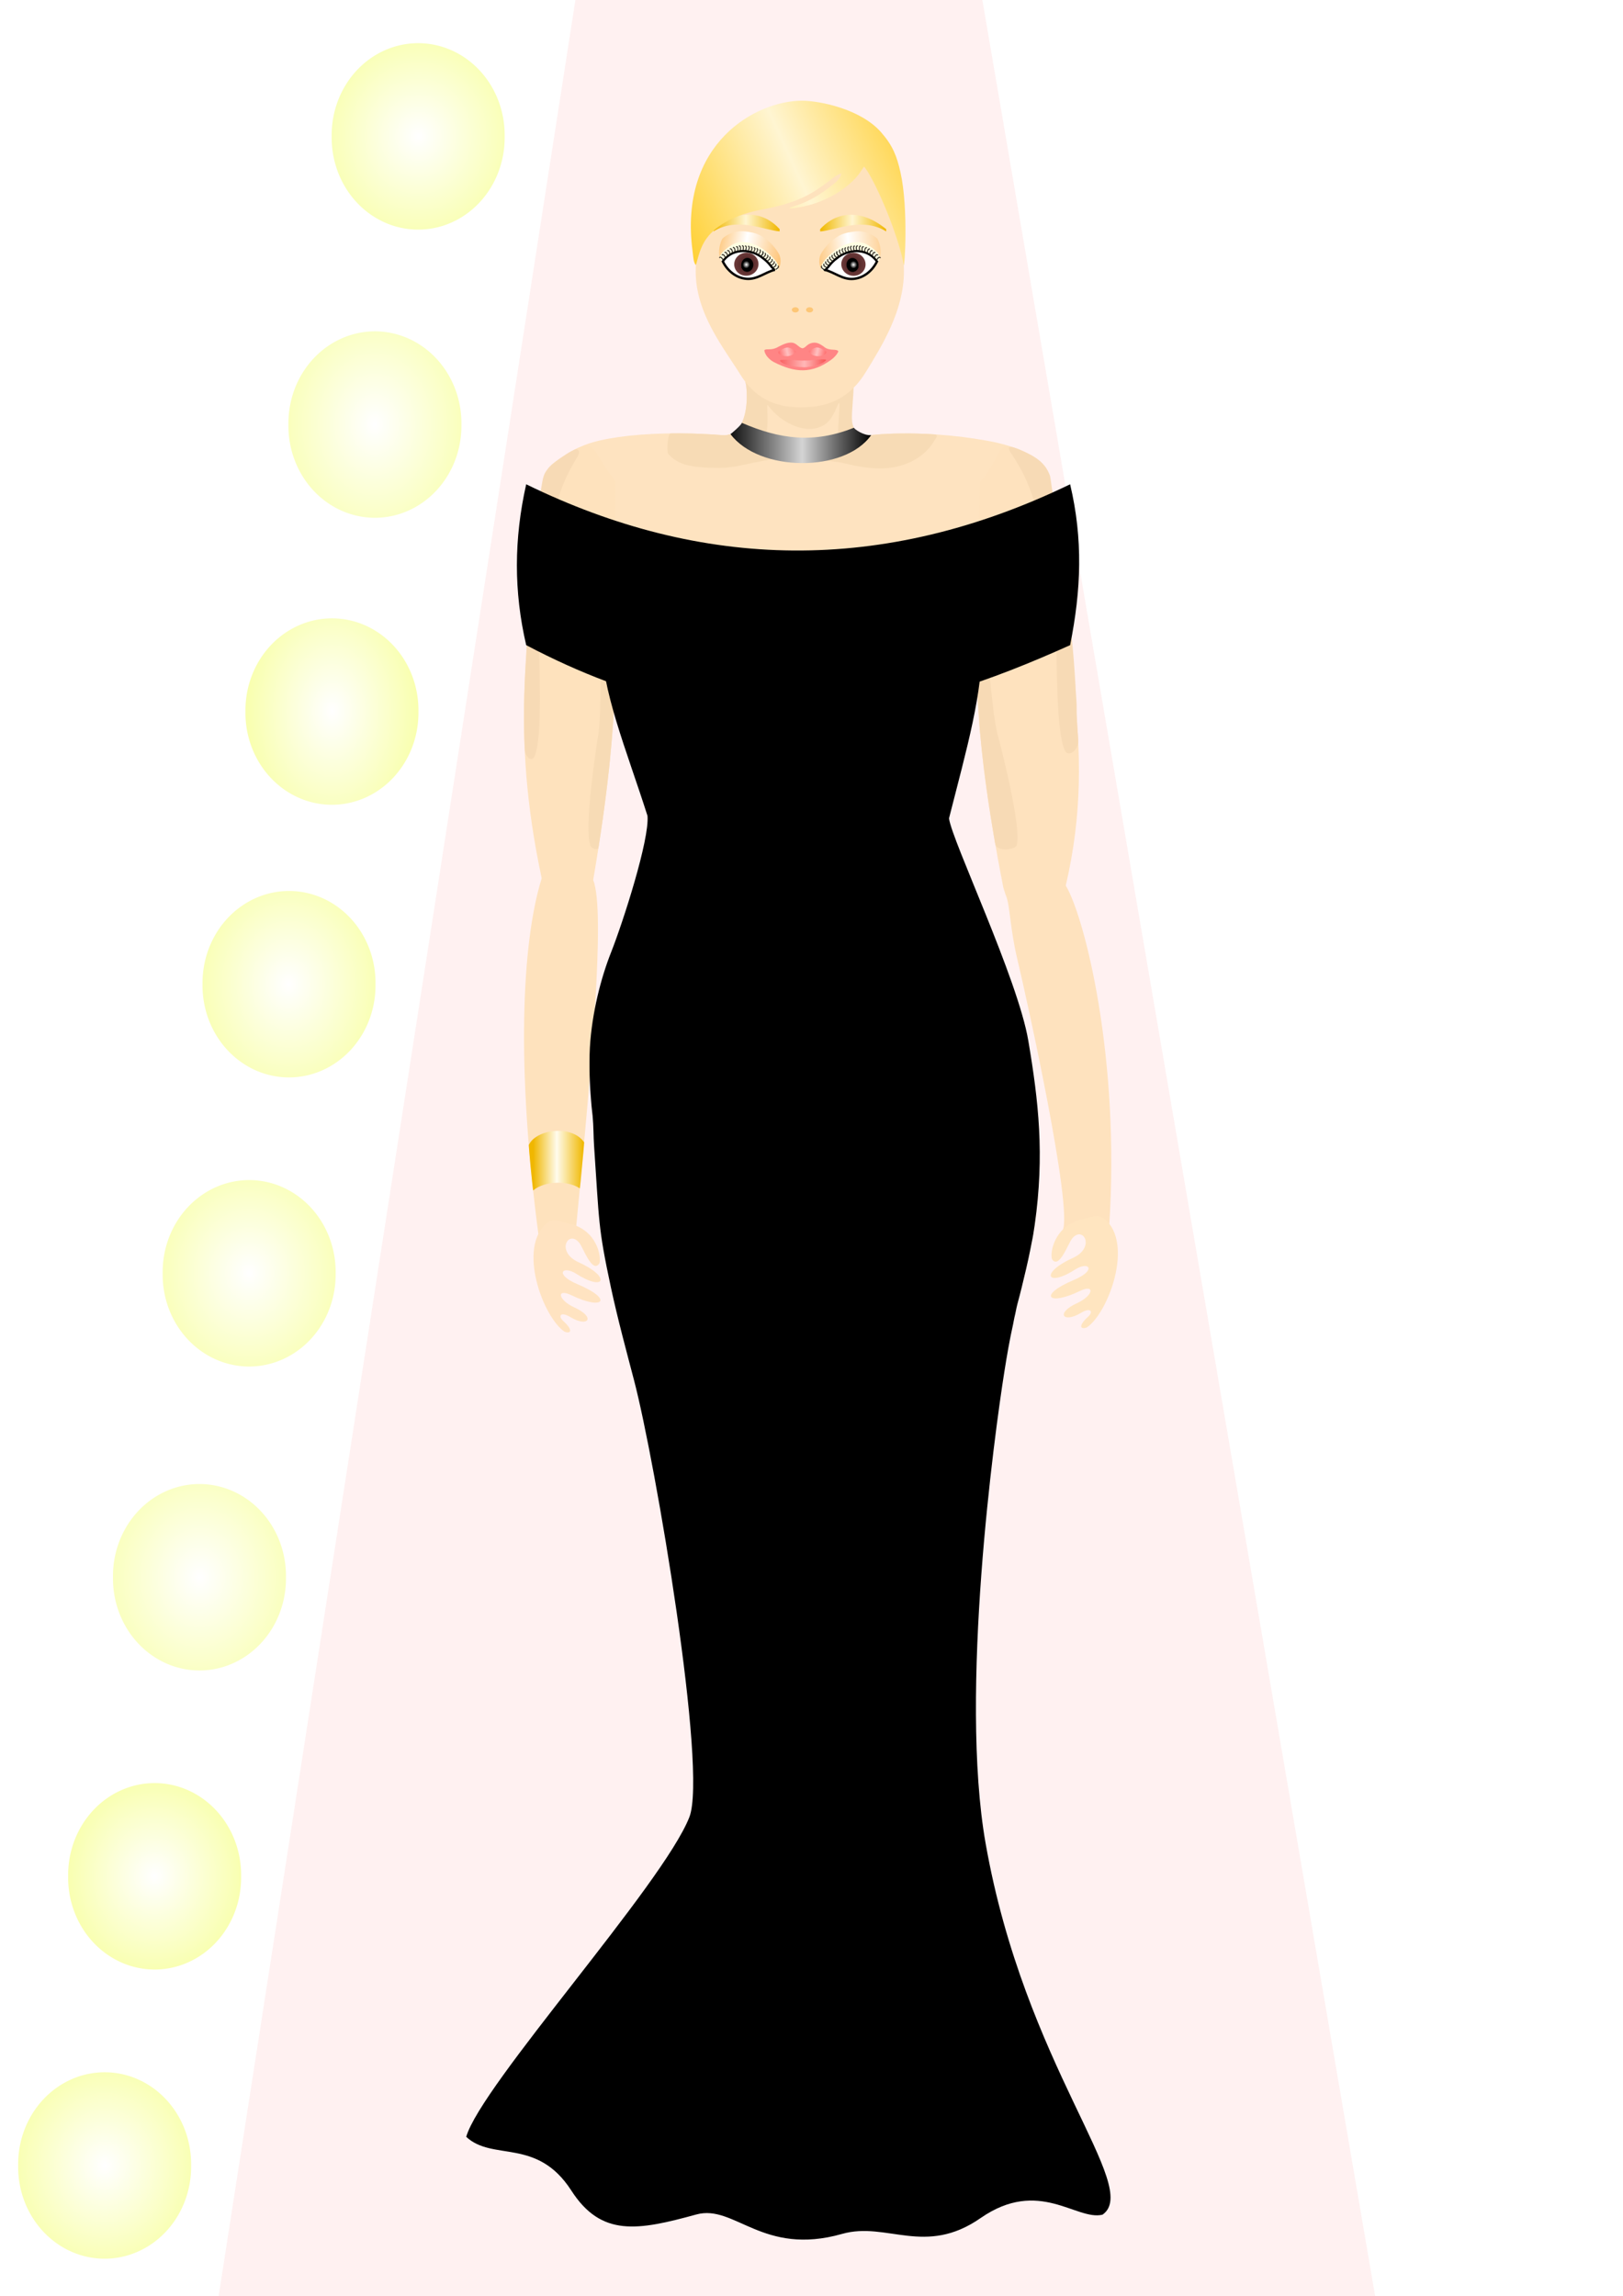 <?xml version="1.0" encoding="UTF-8"?>
<svg viewBox="0 0 744.09 1052.4" xmlns="http://www.w3.org/2000/svg" xmlns:xlink="http://www.w3.org/1999/xlink">
<defs>
<linearGradient id="a">
<stop stop-color="#fff" offset="0"/>
<stop stop-color="#f4ff77" offset="1"/>
</linearGradient>
<filter id="y" x="-.178" y="-.357" width="1.356" height="1.715">
<feGaussianBlur stdDeviation="0.62"/>
</filter>
<filter id="z" x="-.178" y="-.357" width="1.356" height="1.715">
<feGaussianBlur stdDeviation="0.62"/>
</filter>
<filter id="x" x="-.106" y="-.621" width="1.212" height="2.241">
<feGaussianBlur stdDeviation="0.974"/>
</filter>
<linearGradient id="l">
<stop stop-color="#f0b800" offset="0"/>
<stop stop-color="#fff5d2" offset=".488"/>
<stop stop-color="#f0b700" offset="1"/>
</linearGradient>
<linearGradient id="w" x1="343.81" x2="359.46" y1="243.18" y2="259.92" gradientTransform="matrix(-.689 .738 -.738 -.689 713.28 449.48)" gradientUnits="userSpaceOnUse">
<stop stop-color="#f0b800" offset="0"/>
<stop stop-color="#fffbed" offset=".532"/>
<stop stop-color="#f0b700" offset="1"/>
</linearGradient>
<linearGradient id="v" x1="325.78" x2="365.62" y1="833.05" y2="832.29" gradientTransform="matrix(1.048 -.095 .095 1.048 -40.929 -3.235)" gradientUnits="userSpaceOnUse">
<stop stop-color="#fedcaf" offset="0"/>
<stop stop-color="#fff" offset=".526"/>
<stop stop-color="#fedcaf" offset="1"/>
</linearGradient>
<linearGradient id="u" x1="382.04" x2="415.87" y1="838.7" y2="840.36" gradientTransform="matrix(1.04 -.164 .158 .999 -73.912 43.051)" gradientUnits="userSpaceOnUse">
<stop stop-color="#fee2bd" offset="0"/>
<stop stop-color="#ffedd2" offset=".486"/>
<stop stop-color="#fee2bd" offset="1"/>
</linearGradient>
<linearGradient id="t" x1="361.62" x2="428.74" y1="205.07" y2="205.07" gradientUnits="userSpaceOnUse">
<stop offset="0"/>
<stop stop-color="#d4d4d4" offset=".528"/>
<stop offset="1"/>
</linearGradient>
<linearGradient id="s" x1="356.5" x2="386.76" y1="102.25" y2="102.25" gradientUnits="userSpaceOnUse" xlink:href="#l"/>
<linearGradient id="r" x1="143.09" x2="515.45" y1="528.99" y2="604.36" gradientTransform="matrix(.1 0 0 .1 341.22 53.265)" gradientUnits="userSpaceOnUse">
<stop stop-color="#feb655" offset="0"/>
<stop stop-color="#fff" offset=".436"/>
<stop stop-color="#fdb555" offset="1"/>
</linearGradient>
<radialGradient id="k" cx="405.45" cy="398.43" r="27.02" gradientTransform="matrix(1.41 -.062 .091 1.624 -202.45 -223.48)" gradientUnits="userSpaceOnUse">
<stop stop-color="#431b1b" offset="0"/>
<stop stop-color="#7c4646" offset=".939"/>
<stop stop-color="#471717" offset="1"/>
</radialGradient>
<radialGradient id="j" cx="376.5" cy="401.16" r="3.599" gradientTransform="matrix(1 0 0 1.143 0 -57.309)" gradientUnits="userSpaceOnUse">
<stop stop-color="#fff" offset="0"/>
<stop stop-color="#fff" stop-opacity="0" offset="1"/>
</radialGradient>
<linearGradient id="q" x1="367.43" x2="336.75" y1="199.95" y2="199.1" gradientTransform="matrix(.878 -.02 .017 .729 40.164 74.886)" gradientUnits="userSpaceOnUse">
<stop stop-color="#eb0000" offset="0"/>
<stop stop-color="#ffeded" offset=".434"/>
<stop stop-color="#eb0000" offset="1"/>
</linearGradient>
<linearGradient id="m" x1="343.36" x2="351.75" y1="208.65" y2="207.03" gradientTransform="matrix(1 -.022 .022 1 -4.565 6.396)" gradientUnits="userSpaceOnUse">
<stop stop-color="#ff5858" offset="0"/>
<stop stop-color="#fff" offset=".492"/>
<stop stop-color="#ff5858" offset="1"/>
</linearGradient>
<linearGradient id="p" x1="328.5" x2="444.46" y1="91.015" y2="38.334" gradientUnits="userSpaceOnUse">
<stop stop-color="#ffce2b" offset="0"/>
<stop stop-color="#fff5d2" offset=".505"/>
<stop stop-color="#ffcd2b" offset="1"/>
</linearGradient>
<linearGradient id="o" x1="405.36" x2="435.62" y1="102.29" y2="102.29" gradientUnits="userSpaceOnUse" xlink:href="#l"/>
<linearGradient id="n" x1="398.33" x2="442.77" y1="110.3" y2="106.05" gradientUnits="userSpaceOnUse">
<stop stop-color="#feb655" offset="0"/>
<stop stop-color="#fff" offset=".442"/>
<stop stop-color="#fdb555" offset="1"/>
</linearGradient>
<radialGradient id="i" cx="180.92" cy="348.51" r="39.654" gradientTransform="matrix(1.937 9.1967e-7 -9.9596e-7 2.097 -169.44 -382.37)" gradientUnits="userSpaceOnUse" xlink:href="#a"/>
<radialGradient id="h" cx="180.92" cy="348.51" r="39.654" gradientTransform="matrix(2.054 -6.876e-8 8.6668e-8 2.589 -190.75 -553.89)" gradientUnits="userSpaceOnUse" xlink:href="#a"/>
<radialGradient id="g" cx="180.92" cy="348.51" r="39.654" gradientTransform="matrix(1.682 -.005 .007 2.398 -125.69 -486.53)" gradientUnits="userSpaceOnUse" xlink:href="#a"/>
<radialGradient id="f" cx="180.92" cy="348.51" r="39.654" gradientTransform="matrix(1.883 -.005 .006 2.312 -162.09 -456.31)" gradientUnits="userSpaceOnUse" xlink:href="#a"/>
<radialGradient id="e" cx="180.92" cy="348.51" r="39.654" gradientTransform="matrix(2.027 -.006 .007 2.341 -188.18 -466.28)" gradientUnits="userSpaceOnUse" xlink:href="#a"/>
<radialGradient id="d" cx="180.92" cy="348.51" r="39.654" gradientTransform="matrix(2.141 4.4116e-7 -5.2173e-7 2.532 -206.38 -533.81)" gradientUnits="userSpaceOnUse" xlink:href="#a"/>
<radialGradient id="c" cx="180.92" cy="348.51" r="39.654" gradientTransform="matrix(1.735 8.5541e-7 -9.4882e-7 1.924 -132.95 -322.13)" gradientUnits="userSpaceOnUse" xlink:href="#a"/>
<radialGradient id="b" cx="180.92" cy="348.51" r="39.654" gradientTransform="matrix(1.826 -.005 .006 2.053 -151.42 -365.98)" gradientUnits="userSpaceOnUse" xlink:href="#a"/>
</defs>
<path d="m263.8 0.007h186.58l180.06 1052.4h-530.19l163.55-1052.4z" fill="#fff1f1" fill-rule="evenodd"/>
<g transform="translate(-29.338 -2.029)">
<path d="m498.44 485.09c-9.66-60.51-42.76-61.19-35.25-128.72 16.06-59.72 48.51-115.87 35.97-145.82-0.95-1.92-5.35-3.9-12.86-5.62-2.85-0.65-6.3-1.23-9.76-1.77-14.46-2.28-33.38-3.33-49.34-1.53-20.41 2.3-5.5-24.31-12.26-26.44-10.33-3.24-45.43-4.31-43.85 1.78 1.25 4.79 1.94 25.51-10.71 24.52-36.69-2.87-66.52 2.22-68.81 8.82-11.21 31.48 8.56 57.96 31.85 142.6 24.11 61.9-15.13 69.75-20.78 132.21 0 0 24.04-0.43 195.8-0.03z" fill="#fee3c0"/>
<path d="m371.63 175.36c0.17-0.15 0.61-0.46 1.12-0.73 0.2-0.11 0.38-0.22 0.6-0.29 0.79-0.27 1.63-0.46 1.87-0.52 0.7-0.16 1.39-0.32 2.15-0.46 0.76-0.13 1.64-0.32 3.54-0.48 2.23-0.19 3.78-0.13 6.47-0.27 1.02-0.05 2.14-0.04 3.15-0.03 0.93 0 1.78-0.01 2.52 0 0.89 0 1.53 0.07 2.26 0.08 0.42 0.01 1.01 0.12 1.41 0.12 0.42 0.01 0.95 0.09 1.63 0.12 1.13 0.04 1.83 0.08 3.12 0.19 2.79 0.25 7.09 0.59 10.96 1.15 1.23 0.18 2.45 0.35 3.52 0.61 0.69 0.17 1.35 0.3 1.92 0.48 0.39 0.12 0.76 0.22 1.07 0.34 1.07 0.39 1.07 0.74 1.15 0.95 0.06 0.16 0.23 0.43 0.37 1.08 0.3 1.37 0.18 3.57 0.13 4.24-0.14 1.99-0.41 5.89-0.55 7.97-0.17 2.68-0.23 4.93 0.2 6.64 0.06 0.26 0.15 0.5 0.24 0.74 0.06 0.19 0.12 0.34 0.21 0.52 0.16 0.32 0.31 0.59 0.44 0.82 0.25 0.43 0.52 0.83 0.84 1.18 0.19 0.2 0.43 0.43 0.77 0.69 0.28 0.22 0.62 0.46 1.11 0.71 0.77 0.39 1.41 0.53 1.98 0.49 1.01-0.07 1.61-0.09 2.77-0.21 0.5-0.06 0.83-0.09 1.24-0.13 0.72-0.08 1.47-0.12 2.09-0.17 0.59-0.04 1.1-0.16 1.81-0.19 0.56-0.03 1.13-0.02 1.52-0.04 1.25-0.07 2.63-0.16 3.76-0.19 1.3-0.04 2.26-0.02 3.7-0.04 0.17 0 0.91-0.01 1.69-0.01 0.69 0 1.43-0.01 1.89-0.01 0.97 0.01 1.97 0.04 2.99 0.06 0.42 0.02 0.88 0.02 1.29 0.03 0.96 0.03 1.86 0.06 2.71 0.1 0.54 0.02 1.06 0.05 1.52 0.06 0.42 0.02 0.78 0.05 1.14 0.07 0.51 0.01 1.02 0.06 1.49 0.09 2.53 0.15 1.05 1.59-0.39 3.94-2.81 4.59-10.6 11.58-23.81 11.68-8.95 0.07-17.18-2.61-19.46-2.87-4.87-0.57-10.52-1.66-13.57-0.87-3.68 0.94-3.18 0.3 0.05-2.3 2.29-1.84 4-1.67 7.5-2 6.13-0.56 7.81-0.13 7.65-0.21-3.5-1.78-0.75-19.63-1.26-21.51-0.43-1.6-2.1 6.32-6.22 9.33-7.96 5.82-20.44-0.13-26.47-8.43-1.55-2.14 2.62 15.43-5.15 19.81-2.7 1.53 5.6-0.01 9.66 0.27 3.66 0.25 8.44 4.91 7.66 5.26-2.82-0.39-5.28-1.48-8.46-1.15-3.57 0.9-8.16 1.48-14.98 3.04-3.57 0.81-7.36 1.4-11.03 1.41-14.63 0.03-19.43-2.05-23.43-6.37-0.95-1.73-0.14-9.43 1.03-9.46 0.78-0.01 2.06-0.01 2.65-0.02 0.45-0.01 0.83 0.01 1.22 0 0.37-0.01 0.8 0.02 1.13 0.02 0.63 0 1.26 0.03 1.82 0.03h1.02c0.75 0 1.38 0.03 2.36 0.04 0.77 0.02 1.59 0.08 2.42 0.1 0.6 0.01 1.19 0.03 1.76 0.07 0.48 0.03 0.93 0.04 1.37 0.06 3.41 0.13 4.57 0.25 7.74 0.49 0.77 0.06 1.34 0.06 1.91 0.01 0.63-0.06 1.2-0.2 2.08-0.47 1.23-0.4 2.56-1.47 3.22-2.14 0.5-0.5 0.9-1.14 1.13-1.47 0.11-0.16 0.22-0.33 0.32-0.5 0.18-0.34 0.35-0.63 0.49-0.92 0.49-1.01 1.05-2.58 1.41-4.06 0.23-0.92 0.71-3.03 0.84-5.6 0.05-1.04 0.11-2.05 0.08-2.94-0.03-0.71-0.01-1.31-0.04-1.66-0.02-0.27-0.03-0.54-0.06-0.8-0.09-0.81-0.14-1.62-0.21-2.27-0.06-0.58-0.45-1.5-0.37-2.21 0.06-0.55 0.46-0.98 0.58-1.09z" fill="#f7dbb5"/>
<path d="m279.22 221.24c1.52-5.11 5.02-7.73 8.38-9.98 15.84-10.63 12.42-2.66 23.75 11.1 0.31 77.08 3.23 104.87-10.05 183.01 5.77 14.51-0.9 87.25-8.13 162.37l-16.82 1.33c-10.41-77.8-7.86-134.86 1.33-164.44-14.32-67.42-6.98-108.89 1.54-183.39z" fill="#fee2bd"/>
<path d="m273.76 547.7c-0.04 0.04-0.68-5.93-1.21-11.34-0.45-4.58-0.74-8.84-0.79-9.48 3.47-7.42 19.89-9.31 25.38-1.24-0.03 0.92-0.17 2.37-0.31 4.1-0.07 0.98-0.17 2.03-0.29 3.12-0.04 0.46-0.09 0.9-0.13 1.36-0.07 0.88-0.17 1.77-0.25 2.65-0.44 5.14-0.94 9.94-0.98 9.91-5.31-3.63-15.97-3.61-21.42 0.92z" fill="url(#w)"/>
<path d="m270.3 307.1c0.01-0.22 0.03-0.52 0.05-0.75 0.02-0.27 0.05-0.75 0.06-1.03 0.02-0.42 0.05-0.62 0.06-0.87 0.02-0.19 0.02-0.34 0.03-0.54 0.02-0.27 0.04-0.51 0.05-0.78 0.04-0.66 0.06-1.28 0.1-1.94 0.25-4.45 0.18-8.83 0.4-14.75 0.8-9.2 1.96-16.58 2.92-26.59 0.02-0.18 0.04-0.37 0.06-0.55l0.09-0.9c0.08-0.72 0.12-1.45 0.21-2.19 0.04-0.33 0.08-0.66 0.1-1 0.03-0.29 0.08-0.59 0.1-0.89 0.03-0.36 0.08-0.72 0.11-1.07 0.89-10.1 1.66-21.59 3.15-29.38 0.16-0.8 0.25-1.5 0.39-2.08 0.66-2.81 1.28-3.5 2.56-5.19 0.94-1.12 1.85-1.9 3.14-2.89 1.2-0.94 2.58-1.88 3.9-2.72 0.34-0.21 0.67-0.45 0.99-0.66 0.49-0.33 0.97-0.62 1.44-0.9 0.33-0.19 0.65-0.35 0.95-0.52 0.25-0.12 0.49-0.24 0.71-0.35 0.14-0.07 0.28-0.14 0.41-0.21 1.91-1.02 3.34 0.27 1.91 2.91-3.03 4.77-5.77 10.14-7.72 15.64-0.48 1.34-0.92 2.69-1.34 4.04-3.44 11.08-5.14 22.53-6.44 32.77-0.33 10.37-2.35 20.74-2.46 32.44 0.42 7.61 1.96 45.11-1.87 52.61-1.1 2.72-4.38 0.46-4.47-3.6 0-0.33-0.04-0.75-0.05-1.1-0.01-0.4-0.03-0.83-0.05-1.25-0.02-0.33-0.02-0.69-0.03-1.03-0.02-0.38-0.03-0.82-0.05-1.21-0.01-0.4-0.01-0.76-0.02-1.17-0.01-0.27-0.01-0.53-0.02-0.8-0.02-0.54-0.04-1.07-0.04-1.59-0.01-0.32-0.01-0.8-0.01-1.1 0-0.66-0.02-1.22-0.03-1.83 0-0.27-0.01-1.12-0.01-1.38 0.02-0.71 0-1.41 0-2.01 0.01-1.8 0-3.18 0.03-5.42 0.02-1.35 0.06-2.79 0.09-4.25 0.01-0.3 0.05-1.3 0.05-1.61 0.02-1.05 0.08-1.83 0.1-2.92 0.01-0.47 0.05-1.21 0.07-1.68 0.02-0.54 0.06-1.13 0.07-1.68 0.01-0.59 0.08-1.3 0.09-1.89 0.01-0.67 0.08-1.3 0.1-1.96 0.03-0.99 0.08-1.21 0.12-2.18z" fill="#f7dab5"/>
<path d="m309.12 348.78c0.02-0.32 0.06-0.66 0.1-1 0.05-0.46 0.07-0.92 0.13-1.37 0.04-0.32 0.06-0.67 0.09-0.98 0.02-0.2 0.03-0.38 0.05-0.58 0.03-0.25 0.04-0.5 0.07-0.75 0.06-0.5 0.08-0.97 0.13-1.46 0.05-0.44 0.06-0.94 0.11-1.38 0.05-0.39 0.08-0.77 0.11-1.18 0.03-0.45 0.06-0.91 0.1-1.37 0.06-0.59 0.09-1.2 0.14-1.81 0.04-0.49 0.08-1 0.12-1.51 0.08-1.1 0.16-2.25 0.23-3.45 0.03-0.45 0.07-0.86 0.09-1.33 0.01-0.36 0.04-0.75 0.06-1.13 0.03-0.49 0.08-0.97 0.09-1.49 0.02-0.33 0.06-0.7 0.07-1.04 0.02-0.56 0.06-1.11 0.09-1.65 0.03-0.45 0.05-0.93 0.07-1.36 0.02-0.34 0.05-0.67 0.06-1.01 0.01-0.33 0.02-0.64 0.04-0.97l0.03-0.66c0.01-0.17 0.01-0.37 0.02-0.54 0.01-0.15 0.01-0.3 0.02-0.45 0.01-0.19 0.01-0.33 0.02-0.52 0-0.12 0-0.27 0.01-0.38 0.06-1.39-0.13-2.82-0.09-4.26 0.03-0.81 0.08-1.74 0.11-2.57 0.04-0.95 0.08-1.92 0.1-2.89 0.01-0.55 0.05-1.1 0.07-1.66 0.01-0.32 0.02-0.64 0.03-0.95 0.02-0.39 0.03-0.77 0.03-1.16 0-0.45 0.03-0.92 0.05-1.39 0.01-0.4 0.01-0.85 0.03-1.27 0.03-0.68 0.03-1.26 0.04-1.96 0.08-1.31 0.14-2.69 0.11-4.12-0.01-0.18 0.01-0.35 0-0.54-0.05-1.6-0.19-3.26-0.25-4.91-0.39-9.19-2.75-19.01-3.32-26.14-0.31-3.9-3.51-16.02-4.7-18.01-0.54-0.91-0.81 1.01-0.79 2.23 0.3 4.55 0.75 10.98 1.23 16.79 1.04 12.95 1 26.35 1.19 37.93-0.81 10.35 0.06 20.88-1.11 32.52-1.25 7.52-6.9 44.63-3.91 52.49 0.44 1.59 3.45 2.33 3.73 1.05 0.03-0.16 0.07-0.41 0.11-0.65 0.09-0.72 0.17-1.1 0.26-1.77 0.05-0.38 0.15-0.84 0.21-1.35 0.07-0.61 0.19-1.33 0.29-1.96 0.15-1.01 0.3-1.97 0.46-3.03 0.08-0.53 0.18-1.12 0.24-1.69 0.12-1.22 0.41-2.35 0.52-3.54 0.02-0.24 0.07-0.67 0.1-0.91 0.05-0.33 0.12-0.76 0.18-1.08 0.08-0.5 0.09-0.86 0.15-1.25 0.03-0.18 0.14-0.95 0.16-1.16 0.19-1.36 0.29-2.14 0.5-3.82 0.13-1.09 0.29-2.3 0.45-3.52 0.16-1.26 0.32-2.57 0.46-3.87 0.08-0.73 0.16-1.45 0.25-2.18 0.09-0.69 0.17-1.39 0.24-2.11 0.05-0.53 0.12-1.06 0.19-1.6 0.24-2.08 0.48-4.21 0.63-6.32z" fill="#f7dbb5"/>
<path d="m302.77 483.83 102.38-12.31c4.66 26.76-7.47 65.4-6.54 96.17 1.43 47.3 12.91 78.73 4.05 127.72 5.41 16.78-3.54 63.76-3.44 122.76 0.01 5.13-2.24 53.54-1.96 57.32 0.63 8.34-2.78 13.61-2.92 19-0.12 4.55-3.95 11.73-3.89 15.1l-14.37-1.9c-0.78-2.39-2.55-7.25-3.27-11.83-0.87-5.62-1.53-10.25-2.43-19.52-0.4-4.05-3.1-142.68-4.78-177.52-22.99-40.18-67.18-149.47-62.83-214.99z" fill="url(#v)"/>
<path d="m491.65 459.67-104.74 12.08c2.72 31.5 19.7 54.84 24.28 87.39 6.85 48.67 2.25 134.38 12.76 161.24-4.36 22.95-12.65 98.48-13.06 146.38-0.05 5.96-0.4 81.25 1.19 87.3 1.35 5.13-4.87 10.44-4.02 14.27l25.52 0.69c0.11-2.91 2.69-14.77 2.14-20.14-0.67-6.6 9.24-71.48 8.01-87.56-3.37-44.07 28.2-111.07 12-142.64 6.79-30.73 36.35-91.1 47.12-150.02 7.26-39.72-2.37-79.59-11.2-108.99z" fill="url(#u)"/>
<path d="m509.23 221.19c-1.21-4.61-3.97-7.41-6.96-9.53-0.36-0.25-0.72-0.5-1.08-0.73-16.43-10.08-10.73-1.34-22.52 12.03-2.88 77.03-4.56 107.66 10.67 185.97 0.66 1.88 0.75 2.57 1.25 3.78 1.82 4.4 1.8 14.98 5.16 29.01 4.26 17.79 25.49 113.83 20.81 124.31l21.27-1.45c5.23-76.85-11.09-141.92-19.87-156.63 15.36-66.07-2.71-112.02-8.73-186.76z" fill="#fee2be"/>
<path d="m521.62 304.55c-0.51-6.92-1.25-12.32-1.89-20.79-0.56-5.66-1.43-10.58-2.19-15.94-0.48-3.37-0.8-6.85-1.32-10.75-0.34-2.32-0.7-4.64-1.04-7.14-0.05-0.39-0.07-0.74-0.14-1.11-0.08-0.42-0.16-0.81-0.2-1.21-0.11-0.92-0.19-1.71-0.3-2.55-0.05-0.36-0.14-0.73-0.21-1.08-0.06-0.29-0.11-0.59-0.15-0.88-0.13-0.78-0.24-1.52-0.32-2.27-0.13-1.24-0.27-2.47-0.48-3.69-0.31-1.9-0.56-3.63-0.83-5.37-0.33-2.01-0.64-3.92-0.91-5.71-0.03-0.24-0.08-0.49-0.11-0.74-0.14-1.2-0.34-2.36-0.5-3.45-0.06-0.38-0.07-0.63-0.2-1.33-0.07-0.32-0.14-0.55-0.32-0.99-0.24-0.6-0.34-0.8-0.49-1.11-0.07-0.13-0.09-0.16-0.12-0.24-0.1-0.21-0.15-0.29-0.2-0.4-0.12-0.25-0.2-0.35-0.29-0.51-0.11-0.2-0.2-0.33-0.29-0.48-0.11-0.2-0.19-0.31-0.27-0.44-0.12-0.16-0.23-0.32-0.33-0.46-0.16-0.21-0.31-0.37-0.46-0.57-0.09-0.11-0.22-0.23-0.31-0.35-0.12-0.16-0.26-0.3-0.4-0.45-0.11-0.13-0.26-0.25-0.38-0.4-0.13-0.14-0.36-0.37-0.58-0.56-0.12-0.1-0.24-0.19-0.35-0.28-0.18-0.16-0.34-0.27-0.52-0.42-0.15-0.12-0.32-0.23-0.47-0.36-0.16-0.14-0.4-0.28-0.56-0.42-0.14-0.12-0.33-0.22-0.48-0.32-0.21-0.15-0.4-0.26-0.63-0.4-0.24-0.15-0.47-0.29-0.71-0.44-0.12-0.08-0.26-0.14-0.38-0.22-0.14-0.08-0.28-0.15-0.42-0.22-0.21-0.12-0.43-0.21-0.64-0.33-0.38-0.2-0.78-0.4-1.17-0.59-0.33-0.16-0.66-0.31-0.98-0.47-0.56-0.29-1.13-0.53-1.68-0.76-0.32-0.13-0.65-0.27-0.95-0.4-0.58-0.25-1.14-0.43-1.64-0.59-2.46-0.81-3.79-0.66-2.13 2.14 3.2 4.65 6.14 9.91 8.3 15.33 4.82 12.14 7.26 25.07 9.15 36.5 0.71 10.35 3.12 20.64 3.67 32.32-0.14 7.63-0.28 45.16 3.83 52.51 1.32 2.93 6.19 0.22 6.03-4.8-0.04-1.3-0.15-2.72-0.26-4.17-0.02-0.32-0.06-0.65-0.07-0.98-0.02-0.33-0.05-0.62-0.07-0.95-0.17-2.44-0.23-4.81-0.29-6.58-0.04-1.69 0.03-3.62-0.14-5.67-0.11-1.37-0.18-2.77-0.28-4.22-0.02-0.27-0.04-0.5-0.05-0.75-0.01-0.65-0.03-1.3-0.09-1.95-0.02-0.2-0.04-0.39-0.05-0.58-0.03-0.68-0.07-1.35-0.12-2.03-0.02-0.27-0.04-0.52-0.05-0.78-0.04-0.97-0.15-1.93-0.19-2.88-0.01-0.29-0.04-0.59-0.06-0.88-0.08-1.47-0.21-2.94-0.32-4.39z" fill="#f7dab5"/>
<path d="m479.73 348.45c-0.14-1.09-0.13-1.21-0.22-2.06-0.03-0.26-0.12-1.19-0.15-1.49-0.01-0.09-0.11-1.03-0.14-1.3s-0.08-0.97-0.13-1.34c-0.09-0.66-0.04-0.69-0.18-1.83-0.01-0.13-0.11-1.3-0.14-1.52-0.04-0.3-0.06-0.64-0.11-1.01-0.09-0.69-0.16-1.49-0.2-2.49-0.01-0.26-0.06-0.55-0.08-0.84-0.07-0.68-0.01-1.42-0.07-2.25-0.37-5.61-1.18-14.57-2.31-28.78-0.02-0.22-0.08-1.08-0.15-1.85-0.06-0.62-0.09-1.2-0.1-1.32-0.04-0.67-0.05-0.91-0.09-1.37-0.04-0.55-0.06-1.09-0.12-1.64-0.09-0.88-0.06-1.49-0.13-2.25-0.05-0.54-0.06-0.72-0.09-1.07-0.03-0.38-0.03-0.71-0.06-1.08-0.03-0.44-0.06-0.87-0.08-1.31-0.04-0.69-0.09-1.4-0.13-2.1-0.05-0.75-0.1-1.51-0.14-2.27-0.03-0.45-0.05-0.9-0.08-1.34-0.14-1.73-0.22-3.45-0.27-5.14-0.15-5.14 0.59-10.02 0.51-14.06-0.08-3.92 1.9-16.29 2.87-18.39 0.45-0.96 0.92 0.92 1.02 2.13 0.15 4.56 0.35 11 0.46 16.83 0.25 13 1.63 26.32 2.59 37.87 1.85 10.21 2.04 20.77 4.37 32.24 1.99 7.35 11.32 43.71 9.13 51.84-0.44 2.52-9.34 3.23-9.87-0.34-0.04-0.28-0.17-0.68-0.23-1.06-0.08-0.46-0.13-1.06-0.24-1.63-0.08-0.48-0.18-1-0.27-1.54-0.21-1.17-0.43-2.57-0.62-3.75-0.11-0.68-0.2-1.31-0.3-1.92-0.08-0.43-0.15-0.87-0.23-1.33-0.06-0.36-0.15-0.91-0.2-1.26-0.07-0.47-0.15-0.98-0.23-1.46-0.1-0.62-0.15-0.97-0.23-1.5-0.1-0.65-0.14-0.87-0.32-2.02-0.21-1.42-0.27-1.89-0.45-3.01-0.16-1.05-0.25-1.71-0.33-2.31-0.12-0.77-0.2-1.6-0.34-2.46-0.09-0.53-0.15-1.14-0.24-1.71-0.09-0.52-0.13-1.07-0.21-1.61-0.04-0.21-0.1-0.68-0.13-0.88-0.02-0.17-0.17-1.42-0.22-1.72-0.07-0.45-0.16-1.35-0.18-1.53-0.06-0.43-0.14-0.88-0.2-1.32-0.07-0.54-0.23-2.1-0.28-2.47-0.11-0.77-0.19-1.53-0.26-2.3-0.02-0.2-0.18-1.49-0.2-1.68z" fill="#f7dab5"/>
<path d="m369.45 195.85c17.34 7.51 33.02 9.59 51.39 2.24 0.04 0.55 4.63 3.78 7.9 3.38-12.14 17.32-51.45 17.03-64.49-0.46 0.18 0.01 5.08-4.25 5.2-5.16z" fill="url(#t)" fill-rule="evenodd"/>
<path d="m443.76 126.41c0 17.93-10 34.03-17.43 46.1-7.16 11.65-16.62 16.27-29.9 16.27-12.04 0-21.12-4.49-27.57-14.89-7.66-12.38-20.57-28.03-20.57-47.48 0-34.197 20.22-61.547 48.14-61.547s47.33 27.35 47.33 61.547z" fill="#fee2bd"/>
<g transform="translate(0,2)">
<path d="m386.76 105.03c-7.48-8.166-18.7-9.425-30.26 0v1.05c10.93-6.861 23.72-0.32 30.26 0v-1.05z" fill="url(#s)"/>
<path d="m384.61 123.69c-1.43-0.99-1.62-1.58-2.8-2.92-0.43-0.48-0.96-1.01-1.52-1.5-0.22-0.2-0.48-0.39-0.7-0.57-0.21-0.18-0.46-0.33-0.65-0.5-1.54-1.29-3.59-2.26-5.61-2.72-1.59-0.41-3.05-0.47-4.41-0.35-3.56 0.31-6.31 2.04-8.23 4.67 2.09 4.26 6.08 7.67 10.93 8.03 4.93 0.38 8.45-2.98 12.99-4.14z" fill="#fff" stroke="#000" stroke-width="1.079"/>
<path d="m386.13 123.44c-0.38 0.19-0.91-0.77-1.18-0.92-0.3-0.16-0.61-0.44-1.07-1.01-0.85-1.09-1.68-2.05-2.53-2.95-0.48-0.52-1.14-0.98-1.62-1.43-0.69-0.64-1.51-1.07-2.22-1.53-0.17-0.11-0.25-0.21-0.42-0.3-0.05-0.04-0.13-0.09-0.18-0.12-6.5-4.35-12.56-2.51-17.04 3.54-1.99-2.53-0.08-8.35 0.73-9.36 1.11-1.18 5.34-3.91 10.39-3.25 4.5 0.59 6.46 1.14 9.95 3.84 1.59 1.23 4.06 3.76 5.68 6.79 1.06 2.58 0.49 5.39-0.49 6.7z" fill="url(#r)"/>
<path d="m385.88 123.92c-0.96-0.44-1.41-0.63-2.24-1.75-6.52-8.79-17.58-10.46-23.55-2.39-0.29-0.38-0.47-0.76-0.56-1.13-0.52-2.1 2.01-3.87 3.52-5.14 2.05-1.43 3.86-2.7 7.57-2.49 1.82 0.1 3.89 0.54 7.13 2.31 1.77 0.96 4.56 3.35 5.99 4.87 2.32 2.48 3.1 4.51 2.14 5.72z" fill="#ffffe2"/>
<path transform="matrix(-.205 -.018 -.02 .18 462.6 56.725)" d="m432.47 398.43a27.02 29.22 0 1 1-54.04 0 27.02 29.22 0 1 1 54.04 0z" fill="url(#k)"/>
<path transform="matrix(-.103 .001 -.001 .109 414.1 77.603)" d="m432.18 398.43a26.728 29.22 0 1 1-53.46 0 26.728 29.22 0 1 1 53.46 0z"/>
<path d="m374.14 120.71c-0.77-2.07-2.25-2.54-3.87-1.8l0.06 0.28c1.76-0.64 2.93-0.11 3.57 1.72l0.24-0.2z" opacity=".846"/>
<path d="m369.11 122.35c0.77 2.07 2.25 2.54 3.87 1.8l-0.05-0.28c-1.76 0.64-2.94 0.11-3.57-1.71l-0.25 0.19z" opacity=".846"/>
<path transform="matrix(-.46 -.043 -.042 .416 561.54 -29.384)" d="m380.09 401.16a3.599 4.113 0 1 1-7.19 0 3.599 4.113 0 1 1 7.19 0z" fill="url(#j)"/>
<path d="m386.21 121.85-0.26 0.07c0.28 0.78-0.37 1.04-1.05 1.51 0.07 0.07 0.14 0.13 0.22 0.18 0.83-0.47 1.44-0.92 1.09-1.76z" fill="#241f1c" stroke="#241f1c" stroke-width=".16"/>
<path d="m385.16 120.91-0.26 0.08c0.29 0.77-0.31 0.95-0.98 1.47 0.04 0.06 0.12 0.15 0.19 0.22 0.82-0.52 1.41-0.93 1.05-1.77z" fill="#241f1c" stroke="#241f1c" stroke-width=".16"/>
<path d="m384.36 119.86-0.27 0.06c0.27 0.78-0.31 1.01-1.01 1.46l0.18 0.22c0.84-0.47 1.43-0.9 1.1-1.74z" fill="#241f1c" stroke="#241f1c" stroke-width=".16"/>
<path d="m383.41 118.79-0.26 0.08c0.33 0.76-0.24 1.03-0.9 1.53l0.18 0.21c0.81-0.52 1.37-1 0.98-1.82z" fill="#241f1c" stroke="#241f1c" stroke-width=".16"/>
<path d="m382.36 117.73-0.25 0.1c0.36 0.74-0.2 1.04-0.84 1.57l0.2 0.2c0.78-0.56 1.33-1.07 0.89-1.87z" fill="#241f1c" stroke="#241f1c" stroke-width=".16"/>
<path d="m381.33 116.88-0.25 0.11c0.41 0.72-0.12 1.05-0.73 1.62l0.21 0.18c0.75-0.61 1.25-1.14 0.77-1.91z" fill="#241f1c" stroke="#241f1c" stroke-width=".16"/>
<path d="m380.27 116-0.25 0.13c0.43 0.69-0.1 1.05-0.68 1.65l0.22 0.17c0.72-0.65 1.21-1.21 0.71-1.95z" fill="#241f1c" stroke="#241f1c" stroke-width=".16"/>
<path d="m379.11 115.2-0.23 0.15c0.49 0.65-0.01 1.05-0.54 1.71l0.23 0.15c0.67-0.71 1.11-1.32 0.54-2.01z" stroke="#000" stroke-width=".16"/>
<path d="m377.81 114.45-0.23 0.17c0.54 0.6 0.07 1.05-0.41 1.75l0.24 0.13c0.61-0.78 1.01-1.42 0.4-2.05z" fill="#241f1c" stroke="#241f1c" stroke-width=".16"/>
<path d="m376.47 113.81-0.21 0.19c0.57 0.56 0.14 1.04-0.3 1.78l0.25 0.12c0.56-0.83 0.92-1.51 0.26-2.09z" fill="#241f1c" stroke="#241f1c" stroke-width=".16"/>
<path d="m375.18 113.39-0.2 0.2c0.61 0.52 0.2 1.03-0.19 1.8l0.26 0.09c0.51-0.85 0.82-1.55 0.13-2.09z" fill="#241f1c" stroke="#241f1c" stroke-width=".16"/>
<path d="m373.81 113-0.18 0.22c0.64 0.47 0.28 1.01-0.06 1.81l0.27 0.07c0.44-0.89 0.7-1.61-0.03-2.1z" fill="#241f1c" stroke="#241f1c" stroke-width=".16"/>
<path d="m372.51 112.71-0.17 0.23c0.66 0.41 0.31 0.98 0.01 1.8l0.27 0.04c0.41-0.92 0.64-1.65-0.11-2.07z" fill="#241f1c" stroke="#241f1c" stroke-width=".16"/>
<path d="m371.07 112.59-0.15 0.25c0.7 0.34 0.41 0.94 0.18 1.79l0.28 0.02c0.32-0.96 0.48-1.72-0.31-2.06z" fill="#241f1c" stroke="#241f1c" stroke-width=".16"/>
<path d="m369.68 112.5-0.13 0.26c0.72 0.28 0.49 0.9 0.35 1.77l0.27-0.01c0.23-0.98 0.32-1.75-0.49-2.02z" fill="#241f1c" stroke="#241f1c" stroke-width=".16"/>
<path d="m368.26 112.59-0.11 0.27c0.75 0.2 0.55 0.88 0.46 1.75l0.27-0.03c0.17-1.01 0.22-1.82-0.62-1.99z" fill="#241f1c" stroke="#241f1c" stroke-width=".16"/>
<path d="m366.92 112.89-0.09 0.28c0.77 0.12 0.64 0.77 0.63 1.64l0.27-0.05c0.07-1.02 0.04-1.78-0.81-1.87z" fill="#241f1c" stroke="#241f1c" stroke-width=".16"/>
<path d="m365.44 113.34-0.06 0.29c0.77 0.05 0.71 0.72 0.78 1.59l0.26-0.08c-0.02-1.02-0.13-1.78-0.98-1.8z" fill="#241f1c" stroke="#241f1c" stroke-width=".16"/>
<path d="m364.05 113.96-0.02 0.3c0.77-0.08 0.78 0.58 0.95 1.42l0.26-0.11c-0.14-1-0.33-1.73-1.19-1.61z" fill="#241f1c" stroke="#241f1c" stroke-width=".16"/>
<path d="m362.82 114.76v0.29c0.77-0.14 0.83 0.52 1.07 1.35l0.24-0.15c-0.22-0.97-0.47-1.69-1.31-1.49z" fill="#241f1c" stroke="#241f1c" stroke-width=".16"/>
<path d="m361.53 115.58 0.03 0.29c0.75-0.21 0.88 0.44 1.2 1.24l0.23-0.17c-0.32-0.95-0.64-1.64-1.46-1.36z" fill="#241f1c" stroke="#241f1c" stroke-width=".16"/>
<path d="m360.27 116.75 0.07 0.28c0.71-0.35 0.92 0.25 1.36 0.97l0.2-0.19c-0.45-0.88-0.86-1.48-1.63-1.06z" fill="#241f1c" stroke="#241f1c" stroke-width=".16"/>
<path d="m359.1 117.98 0.09 0.27c0.69-0.42 0.96 0.17 1.44 0.84l0.19-0.22c-0.51-0.82-0.97-1.39-1.72-0.89z" fill="#241f1c" stroke="#241f1c" stroke-width=".16"/>
</g>
<g transform="matrix(1.089 0 0 1.089 11.018 -66.47)" fill="#fdc676">
<path transform="matrix(0 -.642 .62 0 233.97 414.83)" d="m346.72 189.82a1.7 2.379 0 1 1-3.4 0 1.7 2.379 0 1 1 3.4 0z"/>
<path transform="matrix(0 -.642 .62 0 239.97 414.83)" d="m346.72 189.82a1.7 2.379 0 1 1-3.4 0 1.7 2.379 0 1 1 3.4 0z"/>
</g>
<g transform="matrix(.938 0 0 .938 24.09 11.278)">
<path d="m379.17 161.31c1.05-1.13 3.26 0.48 7.03-1.79 2.83-1.49 4.96-2.22 7.02-1.86 2.05 0.59 2.92 2.4 4.62 2.71 1.62-0.35 1.95-1.79 4.09-2.5 2.36-0.71 3.97-0.03 6.35 1.69 2.69 2.37 6.3 0.75 7.07 2.3-0.55 1.42-2.13 3.17-3.47 4.07-9.45 6.91-17.63 6.53-28.28 1.04-2.1-1.21-4.19-3.42-4.43-5.66z" fill="#ff8585"/>
<path transform="matrix(1.028 0 0 1.028 34.359 -51.578)" d="m342.79 211.93c0.39-0.36 4.16-0.47 7.21-0.15 1.87 0.19 3.5 0.26 3.98 0.2 0.57-0.01 2.29 0.07 4.26-0.2 2.95-0.4 6.3-0.53 6.6-0.07-1.33 1.54-4 2.59-7.13 3.1-1.65 0.27-2.41 0.42-3.61 0.36-5-0.25-9.68-0.84-11.31-3.24z" fill="url(#q)" filter="url(#x)" opacity=".69"/>
<path transform="matrix(1.028 0 0 1.028 33.159 -50.456)" d="m343.77 206.2c1.94-1.07 2.6-1.44 4.01-1.53 0.55-0.02 3.24 0.95 3.8 2.02-3.05 4.24-10.39 1.15-7.81-0.49z" fill="url(#m)" filter="url(#z)" opacity=".69"/>
<path transform="matrix(-1.028 0 0 1.028 762.3 -50.47)" d="m343.77 206.2c1.94-1.07 2.6-1.44 4.01-1.53 0.55-0.02 3.24 0.95 3.8 2.02-3.05 4.24-10.39 1.15-7.81-0.49z" fill="url(#m)" filter="url(#y)" opacity=".69"/>
</g>
<path d="m346.85 117.11c0.41 3.14 0.34 4.47 1.27 6.19 0.65 1.2 1.09-6.36 5.08-11.88 4.61-6.37 13.31-11.07 25.68-13.372 17.21-3.201 23.39-7.724 30.29-12.855 2.12-1.627 3.69-2.984 5.85-3.672-0.31 1.676-1.2 2.886-2.65 4.174-4.15 3.308-9.94 8.089-18.84 10.782-5.35 1.619-0.17 1.35 6.42-0.336 10.1-2.583 20.04-9.13 24.34-16 1.12-1.794 0.96-1.432 1.25-1.703 0.02-0.022 1.42 1.938 1.86 2.685 6.26 10.567 14.3 31.137 16.27 42.327 0.38 2.15 2.22-25.914-1.5-42.434-1.69-7.495-3.56-12.302-8.94-18.418-9.41-10.676-28.29-14.399-36.19-14.407-20.92-0.019-56.7 19.304-50.19 68.919z" fill="url(#p)"/>
<g transform="translate(0,2)">
<path d="m405.36 105.07c7.49-8.167 18.7-9.427 30.26 0v1.05c-10.92-6.863-23.72-0.32-30.26 0v-1.05z" fill="url(#o)"/>
<path d="m407.51 123.73c1.43-0.99 1.62-1.58 2.8-2.92 0.43-0.49 0.97-1.01 1.52-1.51 0.23-0.2 0.48-0.38 0.71-0.57 0.21-0.17 0.45-0.33 0.64-0.49 1.54-1.3 3.6-2.26 5.61-2.72 1.6-0.41 3.06-0.48 4.42-0.36 3.55 0.31 6.3 2.05 8.22 4.68-2.09 4.26-6.08 7.67-10.93 8.03-4.93 0.38-8.44-2.98-12.99-4.14z" fill="#fff" stroke="#000" stroke-width="1.079"/>
<path d="m405.99 123.48c0.39 0.18 0.92-0.78 1.19-0.92 0.29-0.16 0.61-0.44 1.06-1.01 0.86-1.09 1.69-2.05 2.53-2.95 0.49-0.53 1.14-0.98 1.62-1.43 0.69-0.64 1.51-1.08 2.22-1.53 0.18-0.11 0.25-0.21 0.42-0.31 0.06-0.03 0.13-0.08 0.18-0.11 6.5-4.35 12.57-2.51 17.04 3.54 1.99-2.53 0.08-8.35-0.73-9.37-1.11-1.17-5.34-3.9-10.38-3.24-4.51 0.59-6.46 1.14-9.96 3.84-1.59 1.23-4.06 3.76-5.68 6.79-1.06 2.58-0.49 5.39 0.49 6.7z" fill="url(#n)"/>
<path d="m406.25 123.96c0.95-0.44 1.4-0.63 2.23-1.75 6.53-8.79 17.58-10.46 23.55-2.39 0.29-0.38 0.47-0.77 0.56-1.13 0.53-2.1-2.01-3.87-3.52-5.14-2.05-1.43-3.85-2.7-7.57-2.49-1.81 0.1-3.89 0.54-7.13 2.31-1.77 0.96-4.56 3.35-5.99 4.87-2.32 2.48-3.1 4.51-2.13 5.72z" fill="#ffffe2"/>
<path transform="matrix(.205 -.018 .02 .18 329.52 56.763)" d="m432.47 398.43a27.02 29.22 0 1 1-54.04 0 27.02 29.22 0 1 1 54.04 0z" fill="url(#k)"/>
<path transform="matrix(.103 .001 .001 .109 378.02 77.641)" d="m432.18 398.43a26.728 29.22 0 1 1-53.46 0 26.728 29.22 0 1 1 53.46 0z"/>
<path d="m417.98 120.75c0.78-2.07 2.25-2.54 3.87-1.8l-0.05 0.28c-1.76-0.64-2.94-0.11-3.57 1.71l-0.25-0.19z" opacity=".846"/>
<path d="m423.01 122.39c-0.77 2.07-2.25 2.54-3.87 1.8l0.06-0.28c1.76 0.64 2.93 0.11 3.57-1.72l0.24 0.2z" opacity=".846"/>
<path transform="matrix(.46 -.043 .042 .416 230.59 -29.346)" d="m380.09 401.16a3.599 4.113 0 1 1-7.19 0 3.599 4.113 0 1 1 7.19 0z" fill="url(#j)"/>
<path d="m405.91 121.89 0.26 0.07c-0.28 0.78 0.37 1.04 1.05 1.51-0.07 0.07-0.14 0.13-0.21 0.18-0.84-0.47-1.45-0.92-1.1-1.76z" fill="#241f1c" stroke="#241f1c" stroke-width=".16"/>
<path d="m406.96 120.95 0.26 0.08c-0.29 0.77 0.31 0.94 0.98 1.47-0.03 0.05-0.11 0.15-0.18 0.22-0.83-0.52-1.42-0.93-1.06-1.77z" fill="#241f1c" stroke="#241f1c" stroke-width=".16"/>
<path d="m407.77 119.89 0.26 0.07c-0.27 0.78 0.31 1.01 1.01 1.46l-0.18 0.22c-0.84-0.47-1.43-0.9-1.09-1.75z" fill="#241f1c" stroke="#241f1c" stroke-width=".16"/>
<path d="m408.72 118.83 0.25 0.08c-0.33 0.76 0.24 1.03 0.91 1.53l-0.19 0.21c-0.8-0.53-1.37-1.01-0.97-1.82z" fill="#241f1c" stroke="#241f1c" stroke-width=".16"/>
<path d="m409.76 117.77 0.26 0.1c-0.37 0.74 0.19 1.04 0.83 1.57l-0.2 0.2c-0.78-0.57-1.32-1.07-0.89-1.87z" fill="#241f1c" stroke="#241f1c" stroke-width=".16"/>
<path d="m410.79 116.92 0.25 0.11c-0.41 0.72 0.13 1.04 0.73 1.61l-0.21 0.19c-0.74-0.61-1.25-1.14-0.77-1.91z" fill="#241f1c" stroke="#241f1c" stroke-width=".16"/>
<path d="m411.85 116.04 0.25 0.13c-0.43 0.69 0.1 1.04 0.69 1.65l-0.22 0.17c-0.73-0.65-1.22-1.21-0.72-1.95z" fill="#241f1c" stroke="#241f1c" stroke-width=".16"/>
<path d="m413.01 115.24 0.24 0.15c-0.49 0.65 0 1.05 0.53 1.71l-0.23 0.15c-0.66-0.71-1.1-1.32-0.54-2.01z" stroke="#000" stroke-width=".16"/>
<path d="m414.32 114.48 0.22 0.18c-0.53 0.6-0.07 1.05 0.42 1.75l-0.25 0.13c-0.61-0.78-1.01-1.42-0.39-2.06z" fill="#241f1c" stroke="#241f1c" stroke-width=".16"/>
<path d="m415.65 113.85 0.21 0.19c-0.57 0.55-0.14 1.04 0.3 1.78l-0.25 0.11c-0.56-0.82-0.91-1.5-0.26-2.08z" fill="#241f1c" stroke="#241f1c" stroke-width=".16"/>
<path d="m416.94 113.43 0.2 0.2c-0.6 0.52-0.2 1.03 0.19 1.79l-0.25 0.1c-0.51-0.86-0.83-1.55-0.14-2.09z" fill="#241f1c" stroke="#241f1c" stroke-width=".16"/>
<path d="m418.31 113.04 0.19 0.22c-0.65 0.47-0.28 1.01 0.05 1.81l-0.26 0.07c-0.45-0.89-0.71-1.61 0.02-2.1z" fill="#241f1c" stroke="#241f1c" stroke-width=".16"/>
<path d="m419.61 112.75 0.18 0.23c-0.66 0.41-0.32 0.97-0.01 1.79l-0.27 0.05c-0.41-0.92-0.65-1.66 0.1-2.07z" fill="#241f1c" stroke="#241f1c" stroke-width=".16"/>
<path d="m421.05 112.63 0.15 0.25c-0.7 0.34-0.41 0.94-0.18 1.78l-0.27 0.03c-0.32-0.96-0.48-1.72 0.3-2.06z" fill="#241f1c" stroke="#241f1c" stroke-width=".16"/>
<path d="m422.45 112.54 0.13 0.26c-0.73 0.28-0.5 0.9-0.35 1.76h-0.28c-0.23-0.98-0.32-1.75 0.5-2.02z" fill="#241f1c" stroke="#241f1c" stroke-width=".16"/>
<path d="m423.86 112.63 0.11 0.27c-0.75 0.19-0.55 0.87-0.46 1.74l-0.27-0.03c-0.17-1-0.21-1.81 0.62-1.98z" fill="#241f1c" stroke="#241f1c" stroke-width=".16"/>
<path d="m425.2 112.93 0.09 0.28c-0.77 0.12-0.63 0.77-0.62 1.64l-0.27-0.05c-0.08-1.02-0.04-1.78 0.8-1.87z" fill="#241f1c" stroke="#241f1c" stroke-width=".16"/>
<path d="m426.68 113.38 0.06 0.29c-0.77 0.05-0.7 0.72-0.78 1.59l-0.26-0.08c0.03-1.02 0.13-1.78 0.98-1.8z" fill="#241f1c" stroke="#241f1c" stroke-width=".16"/>
<path d="m428.07 114 0.03 0.3c-0.78-0.08-0.79 0.58-0.96 1.42l-0.25-0.12c0.13-0.99 0.33-1.72 1.18-1.6z" fill="#241f1c" stroke="#241f1c" stroke-width=".16"/>
<path d="m429.3 114.8v0.29c-0.77-0.14-0.83 0.52-1.07 1.35l-0.24-0.15c0.22-0.98 0.47-1.69 1.31-1.49z" fill="#241f1c" stroke="#241f1c" stroke-width=".16"/>
<path d="m430.59 115.62-0.03 0.29c-0.75-0.22-0.87 0.44-1.2 1.23l-0.22-0.17c0.31-0.95 0.63-1.63 1.45-1.35z" fill="#241f1c" stroke="#241f1c" stroke-width=".16"/>
<path d="m431.86 116.79-0.07 0.28c-0.72-0.35-0.93 0.25-1.36 0.97l-0.21-0.19c0.45-0.88 0.86-1.49 1.64-1.06z" fill="#241f1c" stroke="#241f1c" stroke-width=".16"/>
<path d="m433.02 118.01-0.09 0.28c-0.69-0.42-0.95 0.17-1.44 0.84l-0.19-0.22c0.51-0.82 0.98-1.39 1.72-0.9z" fill="#241f1c" stroke="#241f1c" stroke-width=".16"/>
</g>
<path d="m525.17 561.03c-12.41 2.94-14.52 15.07-13.55 18.15 3.25 4.88 7.3-6.86 9.15-9.28 4.96-6.49 11.17 3.9 0.35 8.8-15.2 6.88-11.76 13.52 0.96 5.35 6.58-4.22 10.25 0.2-0.35 4.66-16.76 7.06-11.88 12.15 2.65 5.11 7.09-3.43 6.36 2.06-1.29 5.57-10 4.59-6.26 9.32 1.8 4.45 4.62-2.8 5.83-0.5 3.28 1.79-4.7 4.24-3.46 6.01-0.52 4.85 9.86-6.71 21.65-38.59 8.05-49.75-3.05-2.5-6.11-0.71-10.53 0.3z" fill="#ffe5c0"/>
<path d="m290.6 562.99c12.41 2.93 14.53 15.06 13.56 18.14-3.25 4.88-7.3-6.86-9.15-9.28-4.97-6.49-11.17 3.9-0.36 8.8 15.2 6.88 11.77 13.52-0.95 5.35-6.59-4.22-10.25 0.2 0.35 4.66 16.76 7.06 11.88 12.15-2.66 5.11-7.08-3.43-6.36 2.07 1.3 5.57 10 4.59 6.25 9.32-1.8 4.45-4.63-2.8-5.84-0.5-3.29 1.79 4.7 4.24 3.46 6.01 0.53 4.85-9.86-6.71-21.65-38.59-8.05-49.75 3.05-2.5 6.1-0.71 10.52 0.31z" fill="#ffe3c1"/>
<path d="m534.8 1017.2c18.12-12.6-35.67-68.04-53.63-170.4-12.09-68.87 4.1-187.5 8.64-216.04 1.19-7.55 2.43-14.7 4.03-21.87 0.2-0.88 0.36-2.11 0.6-3.07 0.53-2.07 0.8-3.98 1.35-6.07 0.67-2.53 1.36-5.09 1.98-7.67 1.39-5.75 2.75-11.31 3.85-16.87 0.11-0.58 0.75-3.79 0.87-4.43 0.05-0.23 0.33-1.55 0.57-3.02 0.3-1.87 0.61-3.97 0.65-4.24 4.59-32.23 1.75-56.73-2.92-84.43-4.78-28.37-35.1-91.83-36.36-101.94 8.17-32.21 15.57-57.29 15.18-81.94-0.32-20.36-36.05-63.51-80.63-9.4-11.06 13.43 6.94 13.42-4.54 0.8-49.84-54.74-89.4-14.38-89.4 8.45 0 23.44 11.46 50.48 21.16 80.94 0.97 10.8-11.18 48.62-16.75 62.7-4.47 11.27-8.75 27.41-9.67 43.61-0.12 2.09-0.16 4.19-0.16 6.28v2.1c-0.01 0.72 0 1.43 0.01 2.14 0 1.49 0.06 2.97 0.12 4.44 0.03 0.7 0.07 1.39 0.1 2.07 0.03 0.77 0.09 1.54 0.13 2.3 0.03 0.68 0.09 1.35 0.14 2.01 0.05 0.82 0.13 1.62 0.18 2.42 0.14 1.98 0.33 3.93 0.55 5.82 0.06 0.52 0.13 1.07 0.18 1.57 0.47 4.97 0.38 9.54 0.66 13.59 2.41 34.92 1.72 37.07 7.75 65.17 3.11 14.52 7.41 30.34 10.59 42.5 9.88 37.79 33.76 178.83 25.36 200.26-12.14 30.94-95.62 122.99-102.3 146.53 12.15 11.35 32.4 0.19 48.16 24.59 13.76 21.4 30.46 18.4 57.36 11 17.55-4.8 30.36 19.3 66.83 8.9 20.47-5.8 38.03 10.5 63.54-7.3 26.72-18.5 43.84 1.4 55.82-1.5z"/>
<path d="m270.58 224.02c80.32 39.26 163.27 41.68 249.37 0 5.95 25.09 5.1 48.3 0 73.73-72.28 32.55-148.54 53.11-249.37 0-5.72-24.58-5.65-48.62 0-73.73z" fill-rule="evenodd"/>
</g>
<g transform="translate(-38.773 6.462)" fill-rule="evenodd">
<path transform="translate(49.567 -292.45)" d="m220.57 348.51a39.654 42.132 0 1 1-79.3 0 39.654 42.132 0 1 1 79.3 0z" fill="url(#i)"/>
<path transform="translate(29.74 -160.36)" d="m220.57 348.51a39.654 42.132 0 1 1-79.3 0 39.654 42.132 0 1 1 79.3 0z" fill="url(#h)"/>
<path transform="matrix(1 .003 -.003 1 11.084 -29.35)" d="m220.57 348.51a39.654 42.132 0 1 1-79.3 0 39.654 42.132 0 1 1 79.3 0z" fill="url(#g)"/>
<path transform="matrix(1 .003 -.003 1 -8.596 95.625)" d="m220.57 348.51a39.654 42.132 0 1 1-79.3 0 39.654 42.132 0 1 1 79.3 0z" fill="url(#f)"/>
<path transform="matrix(1 .003 -.003 1 -26.874 228.14)" d="m220.57 348.51a39.654 42.132 0 1 1-79.3 0 39.654 42.132 0 1 1 79.3 0z" fill="url(#e)"/>
<path transform="translate(-50.693 368.01)" d="m220.57 348.51a39.654 42.132 0 1 1-79.3 0 39.654 42.132 0 1 1 79.3 0z" fill="url(#d)"/>
<path transform="translate(-71.256 505.09)" d="m220.57 348.51a39.654 42.132 0 1 1-79.3 0 39.654 42.132 0 1 1 79.3 0z" fill="url(#c)"/>
<path transform="matrix(1 .003 -.003 1 -93.13 637.1)" d="m220.57 348.51a39.654 42.132 0 1 1-79.3 0 39.654 42.132 0 1 1 79.3 0z" fill="url(#b)"/>
</g>
<g transform="matrix(-1 0 0 1 773.24 5.801)" fill-rule="evenodd">
<path transform="translate(49.567 -292.45)" d="m220.57 348.51a39.654 42.132 0 1 1-79.3 0 39.654 42.132 0 1 1 79.3 0z" fill="url(#i)"/>
<path transform="translate(29.74 -160.36)" d="m220.57 348.51a39.654 42.132 0 1 1-79.3 0 39.654 42.132 0 1 1 79.3 0z" fill="url(#h)"/>
<path transform="matrix(1 .003 -.003 1 11.084 -29.35)" d="m220.57 348.51a39.654 42.132 0 1 1-79.3 0 39.654 42.132 0 1 1 79.3 0z" fill="url(#g)"/>
<path transform="matrix(1 .003 -.003 1 -8.596 95.625)" d="m220.57 348.51a39.654 42.132 0 1 1-79.3 0 39.654 42.132 0 1 1 79.3 0z" fill="url(#f)"/>
<path transform="matrix(1 .003 -.003 1 -26.874 228.14)" d="m220.57 348.51a39.654 42.132 0 1 1-79.3 0 39.654 42.132 0 1 1 79.3 0z" fill="url(#e)"/>
<path transform="translate(-50.693 368.01)" d="m220.57 348.51a39.654 42.132 0 1 1-79.3 0 39.654 42.132 0 1 1 79.3 0z" fill="url(#d)"/>
<path transform="translate(-71.256 505.09)" d="m220.57 348.51a39.654 42.132 0 1 1-79.3 0 39.654 42.132 0 1 1 79.3 0z" fill="url(#c)"/>
<path transform="matrix(1 .003 -.003 1 -93.13 637.1)" d="m220.57 348.51a39.654 42.132 0 1 1-79.3 0 39.654 42.132 0 1 1 79.3 0z" fill="url(#b)"/>
</g>
</svg>
